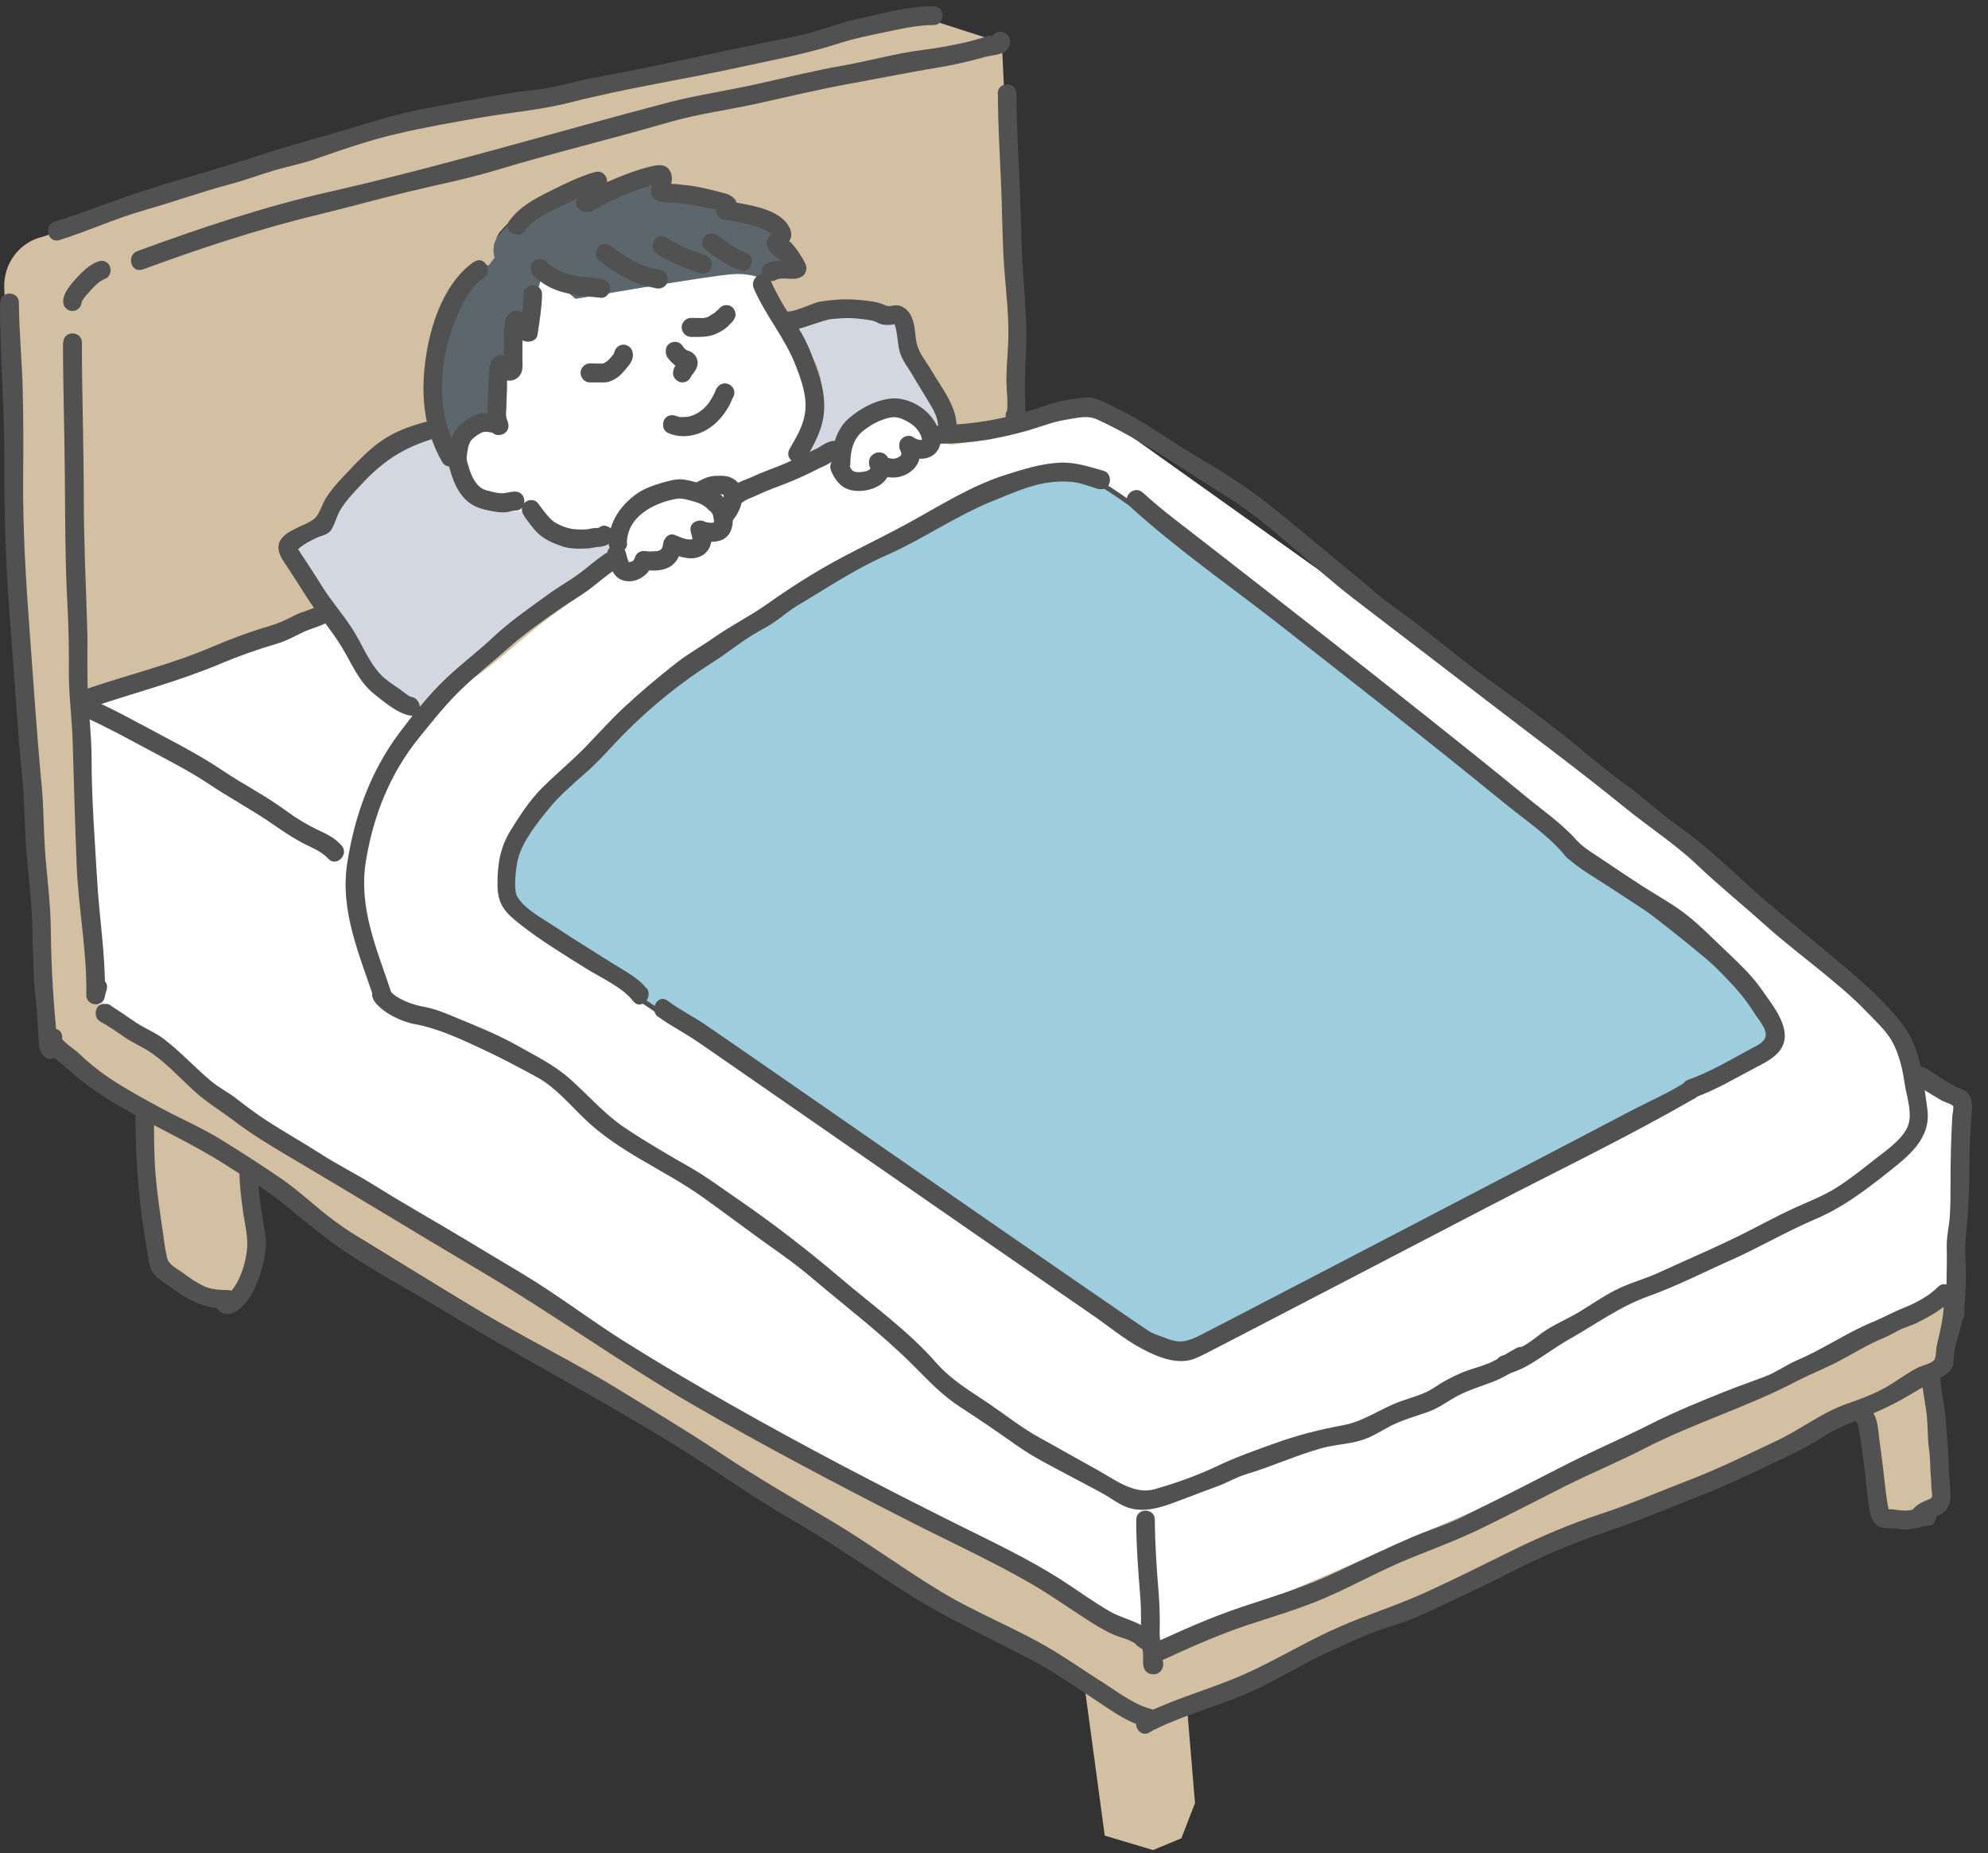 <svg width="103" height="96" viewBox="0 0 103 96" fill="none" xmlns="http://www.w3.org/2000/svg">
<rect x="0" y="0" width="103" height="96" fill="#333333" stroke="none"/>
<path d="M57.669 86.168C57.669 86.168 3.447 55.008 3.766 53.044C4.084 51.079 3.075 35.781 3.538 35.434C4.001 35.087 14.569 25.99 14.569 25.99C14.569 25.99 18.934 16.777 20.893 14.797C22.852 12.817 32.274 9.975 34.627 9.998C36.981 10.021 46.638 11.184 47.67 12.116C48.703 13.048 52.56 21.984 52.56 21.984L56.371 21.013C56.371 21.013 84.682 41.15 85.365 41.735C86.048 42.321 98.765 53.282 99.251 55.208C99.737 57.134 101.984 56.687 101.984 56.687L101.111 66.385L97.209 71.007L60.129 86.052L57.669 86.168Z" fill="white"/>
<path d="M28.144 14.065C28.098 14.196 25.661 23.355 23.171 23.293C23.171 23.293 21.782 17.023 24.135 14.065L27.035 10.837L30.239 9.705C30.239 9.705 31.917 9.997 32.046 9.82C32.175 9.643 34.134 9.304 34.134 9.304L35.774 10.221L37.695 10.336L40.557 11.823L41.058 14.065L39.957 14.673C39.957 14.673 39.221 14.119 37.96 14.204C36.7 14.288 29.822 15.482 29.822 15.482L28.151 14.057L28.144 14.065Z" fill="#5C676D"/>
<path d="M101.499 67.256L93.588 70.769L60.813 85.043L59.37 84.812L38.037 73.187L10.151 56.317L7.387 53.698L5.102 52.019L4.844 48.699L4.411 36.466L16.84 32.121C18.001 30.041 22.814 36.381 24.735 34.995C25.92 34.14 26.983 33.138 28.129 32.245C28.911 31.628 29.754 31.097 30.543 30.488C30.892 30.196 31.249 29.903 31.591 29.602C31.659 29.541 31.728 29.495 31.796 29.456C31.735 29.325 31.682 29.186 31.644 29.048C31.447 29.079 31.234 29.04 31.044 28.948C30.148 28.763 29.291 28.208 28.774 27.492C28.721 27.415 28.668 27.33 28.615 27.253C28.516 27.23 28.417 27.214 28.319 27.191C27.818 27.076 27.324 26.945 26.846 26.775C26.284 26.583 25.707 26.359 25.198 26.044C24.599 25.666 24.06 25.134 23.87 24.418C23.809 24.187 23.794 23.948 23.817 23.717C23.581 23.555 23.399 23.347 23.247 23.116C22.473 23.093 22.435 22.223 22.442 21.445C22.458 18.779 22.875 16.26 24.477 14.173C24.69 13.896 25.009 13.764 25.335 13.734C25.434 13.61 25.517 13.472 25.624 13.356C25.593 13.241 25.57 13.117 25.57 12.986C25.563 12.771 25.608 12.578 25.7 12.393C25.76 12.201 25.866 12.039 26.011 11.9C26.314 11.531 26.702 11.245 27.074 10.953C27.317 10.768 27.567 10.591 27.818 10.406C28.008 10.213 28.228 10.082 28.486 10.005L28.888 9.951C29.002 9.951 29.116 9.967 29.23 9.99C29.245 9.99 29.26 9.975 29.275 9.975C29.845 9.82 30.429 9.89 31.014 9.82C31.644 9.743 32.259 9.543 32.904 9.543C34.058 9.543 35.053 10.044 36.139 10.36C36.769 10.544 37.384 10.598 37.983 10.868C38.31 11.014 38.614 11.215 38.932 11.377C38.955 11.369 38.978 11.361 38.993 11.346C38.993 11.346 39.008 11.346 39.016 11.346C39.016 11.346 39.016 11.346 39.024 11.346C39.16 11.323 39.297 11.307 39.434 11.292C39.441 11.292 39.449 11.292 39.456 11.292C39.73 11.292 39.988 11.361 40.223 11.5C40.322 11.577 40.428 11.662 40.527 11.739C40.717 11.931 40.846 12.155 40.914 12.416C40.929 12.555 40.952 12.686 40.967 12.825C40.975 13.04 40.929 13.233 40.838 13.418C40.777 13.61 40.671 13.772 40.527 13.911C40.39 14.065 40.223 14.165 40.041 14.227C40.018 14.242 39.995 14.242 39.965 14.258C39.843 14.319 39.722 14.358 39.601 14.389C39.532 14.442 39.464 14.489 39.388 14.535C39.547 14.781 39.684 15.028 39.798 15.267C39.843 15.359 39.882 15.459 39.927 15.559C40.223 16.106 40.466 16.707 40.626 17.331C40.717 17.593 40.8 17.863 40.876 18.132C40.922 18.171 40.967 18.194 41.013 18.24C41.263 18.502 41.438 18.833 41.575 19.18C41.924 19.534 42.083 20.012 42.136 20.505C42.174 20.59 42.22 20.674 42.258 20.759C42.531 20.497 42.827 20.251 43.131 20.035C43.852 19.534 44.968 18.933 45.712 19.696C45.834 19.819 45.925 19.95 45.993 20.097C46.289 20.135 46.578 20.297 46.775 20.528C47.739 20.651 48.574 21.414 48.567 22.469C48.567 22.616 48.544 22.762 48.514 22.908C48.772 22.931 49.03 22.97 49.281 23.039C49.956 22.939 50.639 22.847 51.323 22.777L52.834 21.938L51.907 2.217L47.952 0.946L37.733 3.365L22.579 6.115L10.272 9.559L2.217 12.262C1.01 12.54 0.175 13.649 0.221 14.905L0.699 26.698L2.62 53.721L7.22 57.719L7.615 58.228L8.245 65.638L10.515 67.194L12.816 67.087L13.127 60.754L56.159 87.115L57.237 95.096L59.742 95.843L61.208 95.234L61.914 93.409L61.511 88.571L96.215 73.195L97.612 78.896L100.8 78.256L100.079 72.186L101.476 67.217L101.499 67.256Z" fill="#D3C0A2"/>
<path d="M12.405 60.639C12.405 61.355 12.496 62.072 12.595 62.78C12.686 63.443 12.876 64.113 12.792 64.783C12.724 65.361 12.542 65.993 12.253 66.493C12.185 66.617 12.109 66.732 12.018 66.84C11.957 66.909 11.859 66.978 11.813 67.055C11.805 67.071 11.76 67.086 11.76 67.094C11.76 67.094 11.775 67.094 11.783 67.094C11.843 67.094 11.912 67.109 11.965 67.148C11.54 66.686 10.864 67.379 11.282 67.841C11.737 68.342 12.352 67.941 12.694 67.533C13.126 67.025 13.347 66.439 13.544 65.808C13.658 65.422 13.734 65.03 13.772 64.629C13.81 64.228 13.726 63.82 13.658 63.42C13.506 62.503 13.354 61.571 13.362 60.639C13.362 60.007 12.398 60.007 12.398 60.639H12.405Z" fill="#515151"/>
<path d="M60.577 69.898C59.947 69.898 27.24 47.751 27.24 47.751C27.24 47.751 23.945 45.186 29.647 39.986C34.012 36.004 39.387 31.389 45.021 28.693C46.342 28.061 53.789 23.524 56.72 24.903C59.651 26.282 82.784 45.186 82.784 45.186C82.784 45.186 92.479 52.065 91.955 53.66C91.431 55.254 82.655 59.113 82.655 59.113C82.655 59.113 64.722 68.38 63.674 68.804C62.627 69.228 60.577 69.898 60.577 69.898Z" fill="#9ECDDD" stroke="#515151" stroke-width="0.246" stroke-miterlimit="10"/>
<path d="M47.96 19.18L46.601 16.368L44.49 16.029L41.712 16.391C41.393 16.522 41.211 17.023 41.127 17.708C41.165 17.724 41.203 17.739 41.241 17.755C41.833 18.032 42.22 18.594 42.425 19.195C42.623 19.757 42.562 20.351 42.478 20.921C42.425 21.306 42.311 21.691 42.175 22.053C41.947 22.662 41.689 23.232 41.355 23.763C41.355 23.809 41.362 23.871 41.37 23.917C41.37 23.917 42.364 23.47 43.64 23.024C43.678 22.931 43.708 22.839 43.754 22.754C43.777 22.708 43.799 22.669 43.83 22.631C43.928 22.492 44.035 22.338 44.164 22.207C44.293 22.084 44.445 21.968 44.581 21.868C44.627 21.837 44.672 21.806 44.726 21.783C44.893 21.699 45.067 21.622 45.249 21.56C45.272 21.56 45.295 21.552 45.31 21.545C45.401 21.506 45.5 21.468 45.591 21.437C45.614 21.429 45.637 21.421 45.659 21.421C45.735 21.406 45.819 21.398 45.895 21.39C45.971 21.383 46.054 21.367 46.13 21.36C46.305 21.344 46.54 21.398 46.669 21.421C46.715 21.429 46.76 21.444 46.806 21.46C46.882 21.491 46.98 21.529 47.079 21.568C47.292 21.645 47.489 21.76 47.648 21.922C47.694 21.984 47.747 22.053 47.8 22.115C48.324 22.138 48.727 22.276 48.909 22.592L47.975 19.18H47.96Z" fill="#D2D7E1"/>
<path d="M30.436 27.908C29.791 27.854 29.199 27.63 28.675 27.253C28.569 27.176 28.462 27.099 28.356 27.014C28.311 26.983 28.273 26.945 28.227 26.914C27.901 26.66 27.817 26.59 27.984 26.721C28.007 26.737 28.03 26.752 28.045 26.775C28.007 26.783 27.703 26.567 27.589 26.483C27.415 26.483 27.24 26.483 27.066 26.483C26.018 26.521 24.826 26.313 24.059 25.527C23.057 24.511 23.922 24.233 23.573 23.448C23.573 23.448 23.512 23.74 23.52 23.733L22.336 22.015C22.336 22.015 19.185 23.786 18.206 25.281C17.226 26.775 14.523 27.962 14.523 27.962C14.523 27.962 17.09 31.613 17.674 32.807C18.259 34.001 21.819 36.959 21.819 36.959L31.833 28.547L31.173 27.831C30.938 27.877 30.702 27.9 30.459 27.884L30.436 27.908Z" fill="#D2D7E1"/>
<path d="M35.797 17.454C36.245 17.454 36.678 17.485 37.103 17.292C37.308 17.2 37.528 17.077 37.695 16.923C37.756 16.869 37.794 16.807 37.854 16.753C37.968 16.661 38.036 16.561 38.09 16.422C38.135 16.314 38.097 16.145 38.044 16.044C37.991 15.944 37.87 15.844 37.756 15.821C37.482 15.759 37.262 15.906 37.163 16.16C37.247 15.944 37.3 15.96 37.209 16.037C37.186 16.052 37.163 16.068 37.141 16.091C37.118 16.114 37.095 16.152 37.065 16.175C37.05 16.191 37.042 16.206 37.027 16.214C37.087 16.168 37.095 16.16 37.05 16.191C36.966 16.237 36.89 16.291 36.814 16.337C36.776 16.36 36.731 16.383 36.693 16.407C36.67 16.414 36.655 16.43 36.632 16.437C36.693 16.414 36.708 16.407 36.678 16.422C36.64 16.43 36.609 16.445 36.571 16.453C36.548 16.453 36.465 16.46 36.45 16.476C36.526 16.468 36.541 16.468 36.488 16.476C36.465 16.476 36.45 16.476 36.427 16.476C36.389 16.476 36.343 16.476 36.306 16.476C36.139 16.476 35.971 16.476 35.804 16.468C35.554 16.468 35.311 16.692 35.319 16.961C35.326 17.231 35.531 17.446 35.804 17.454H35.797Z" fill="#515151"/>
<path d="M30.604 19.812C30.832 19.812 31.06 19.812 31.287 19.812C31.561 19.812 31.804 19.688 32.024 19.527C32.198 19.396 32.32 19.234 32.464 19.072C32.631 18.88 32.821 18.625 32.791 18.348C32.775 18.217 32.745 18.102 32.646 18.001C32.563 17.917 32.426 17.855 32.305 17.855C32.183 17.855 32.054 17.901 31.963 18.001C31.88 18.094 31.804 18.225 31.819 18.348C31.819 18.371 31.819 18.387 31.819 18.41L31.834 18.279C31.834 18.279 31.819 18.325 31.819 18.34C31.857 18.263 31.864 18.24 31.834 18.286L31.819 18.309C31.819 18.309 31.743 18.402 31.834 18.294C31.819 18.309 31.804 18.333 31.788 18.348C31.728 18.425 31.659 18.494 31.599 18.571C31.568 18.61 31.53 18.656 31.492 18.687L31.47 18.702C31.47 18.702 31.439 18.726 31.5 18.679C31.477 18.679 31.447 18.718 31.432 18.726C31.386 18.756 31.34 18.779 31.295 18.81C31.28 18.81 31.272 18.826 31.257 18.833C31.219 18.849 31.219 18.849 31.257 18.833C31.295 18.818 31.295 18.818 31.257 18.833C31.242 18.833 31.219 18.833 31.204 18.841L31.333 18.826C31.082 18.849 30.817 18.826 30.566 18.826C30.316 18.826 30.073 19.049 30.08 19.319C30.088 19.588 30.293 19.812 30.566 19.812H30.604Z" fill="#515151"/>
<path d="M34.536 18.448C34.658 18.633 34.794 18.779 34.969 18.918C35.022 18.956 35.075 18.995 35.136 19.018C35.227 19.057 35.318 19.087 35.409 19.126L35.295 19.08C35.295 19.08 35.326 19.095 35.341 19.103L35.242 19.026C35.242 19.026 35.265 19.041 35.273 19.049L35.197 18.949C35.197 18.949 35.212 18.972 35.219 18.987L35.174 18.872C35.174 18.872 35.174 18.887 35.174 18.902L35.159 18.771C35.159 18.771 35.159 18.802 35.159 18.818L35.174 18.687C35.174 18.687 35.166 18.725 35.159 18.748L35.204 18.633C35.181 18.695 35.144 18.748 35.106 18.802L35.181 18.702C35.121 18.779 35.052 18.856 34.999 18.933C34.916 19.049 34.885 19.18 34.87 19.319C34.855 19.434 34.931 19.588 35.014 19.665C35.098 19.75 35.235 19.811 35.356 19.811C35.478 19.811 35.607 19.765 35.698 19.665L35.774 19.565C35.819 19.488 35.842 19.403 35.842 19.319V19.303C35.842 19.349 35.834 19.388 35.827 19.434C35.827 19.419 35.827 19.403 35.842 19.395L35.796 19.511C35.796 19.511 35.834 19.449 35.857 19.419L35.781 19.519C35.948 19.311 36.138 19.095 36.146 18.802C36.146 18.579 36.032 18.371 35.834 18.248C35.736 18.186 35.629 18.163 35.523 18.125L35.637 18.171C35.569 18.14 35.508 18.101 35.455 18.055L35.553 18.132C35.485 18.078 35.424 18.017 35.379 17.947L35.455 18.047C35.455 18.047 35.409 17.978 35.386 17.947C35.318 17.84 35.219 17.755 35.098 17.724C34.984 17.693 34.832 17.709 34.726 17.77C34.62 17.832 34.529 17.94 34.506 18.063C34.483 18.186 34.483 18.332 34.551 18.44L34.536 18.448Z" fill="#515151"/>
<path d="M34.597 22.423C35.288 22.739 36.108 22.6 36.73 22.192C37.042 21.984 37.292 21.737 37.512 21.437C37.603 21.314 37.679 21.19 37.755 21.059C37.801 20.982 37.839 20.898 37.877 20.813C37.907 20.751 37.93 20.69 37.953 20.628C38.006 20.482 37.975 20.682 37.808 20.774C38.029 20.643 38.12 20.328 37.983 20.104C37.846 19.881 37.558 19.788 37.322 19.927C37.231 19.981 37.148 20.066 37.102 20.166C37.08 20.212 37.057 20.266 37.042 20.312C37.019 20.397 37.072 20.25 37.042 20.32C36.981 20.451 36.913 20.574 36.837 20.697C36.799 20.759 36.753 20.821 36.715 20.882C36.715 20.882 36.654 20.959 36.685 20.921C36.723 20.875 36.647 20.967 36.639 20.975C36.594 21.029 36.548 21.075 36.502 21.121C36.472 21.144 36.449 21.175 36.419 21.198C36.411 21.198 36.32 21.283 36.358 21.252C36.389 21.221 36.32 21.283 36.313 21.283C36.282 21.306 36.244 21.329 36.214 21.352C36.153 21.391 36.093 21.429 36.024 21.46C35.986 21.475 35.956 21.498 35.918 21.514C35.964 21.491 35.925 21.514 35.903 21.514C35.827 21.537 35.758 21.56 35.683 21.583C35.652 21.583 35.622 21.591 35.592 21.599C35.683 21.576 35.592 21.599 35.569 21.599C35.5 21.599 35.432 21.606 35.364 21.606C35.326 21.606 35.288 21.606 35.25 21.606C35.174 21.606 35.349 21.629 35.219 21.606C35.189 21.606 35.159 21.591 35.128 21.583C35.121 21.583 34.992 21.529 35.075 21.568C34.847 21.46 34.544 21.491 34.415 21.745C34.301 21.961 34.339 22.3 34.589 22.415L34.597 22.423Z" fill="#515151"/>
<path d="M32.479 28.154C32.479 26.768 33.868 26.051 35.038 25.843C35.341 25.789 35.668 25.905 35.956 25.982C36.23 26.059 36.488 26.174 36.685 26.383C36.814 26.521 36.86 26.498 36.928 26.66C36.974 26.775 36.974 26.906 36.996 27.022C36.996 27.037 36.974 27.076 36.958 27.091C36.958 27.091 37.034 27.06 36.989 27.068C36.829 27.107 36.624 27.068 36.472 27.022L36.685 27.145C36.594 27.068 36.51 26.999 36.381 26.976C36.1 26.922 35.744 27.107 35.774 27.445C35.782 27.592 35.842 27.707 35.865 27.846C35.865 27.885 35.88 27.923 35.865 27.962C35.88 27.9 35.979 27.939 35.812 27.946C35.508 27.969 35.235 27.823 34.962 27.715C34.635 27.584 34.385 27.908 34.354 28.185C34.309 28.601 34.051 28.547 33.709 28.57C33.572 28.578 33.436 28.532 33.291 28.547C33.17 28.562 33.071 28.616 32.988 28.709C32.912 28.786 32.904 28.894 32.851 28.979C32.806 29.048 32.843 29.04 32.737 29.086C32.684 29.109 32.623 29.125 32.562 29.125C32.487 29.125 32.578 29.125 32.593 29.14C32.525 29.04 32.464 28.763 32.411 28.578C32.228 27.977 31.302 28.231 31.477 28.84C31.621 29.333 31.75 29.934 32.32 30.08C32.95 30.242 33.633 29.81 33.8 29.194L33.679 29.41L33.709 29.379L33.238 29.502C33.679 29.572 34.218 29.61 34.628 29.402C35.106 29.163 35.273 28.694 35.334 28.185L34.726 28.655C35.235 28.855 35.842 29.071 36.366 28.786C36.594 28.663 36.761 28.432 36.829 28.177C36.867 28.023 36.86 27.869 36.837 27.715C36.829 27.638 36.761 27.453 36.761 27.445L36.154 27.915H36.199C36.131 27.885 36.055 27.838 35.987 27.8C36.343 28.1 37.05 28.154 37.467 27.939C37.907 27.7 38.014 27.176 37.945 26.714C37.786 25.666 36.837 25.173 35.903 24.942C35.645 24.88 35.379 24.811 35.114 24.834C34.848 24.857 34.605 24.927 34.354 24.996C33.884 25.135 33.42 25.281 33.011 25.566C32.153 26.167 31.538 27.053 31.53 28.139C31.53 28.77 32.494 28.77 32.494 28.139L32.479 28.154Z" fill="#515151"/>
<path d="M36.647 25.782C36.73 25.735 36.814 25.697 36.897 25.658L36.783 25.704C36.889 25.658 36.996 25.628 37.11 25.612L36.981 25.628C37.163 25.604 37.353 25.597 37.535 25.628L37.406 25.612C37.467 25.62 37.52 25.635 37.58 25.658L37.467 25.612C37.467 25.612 37.512 25.635 37.535 25.651C37.596 25.689 37.444 25.566 37.497 25.628C37.497 25.628 37.512 25.643 37.52 25.651C37.542 25.681 37.527 25.658 37.474 25.597C37.489 25.628 37.504 25.651 37.52 25.681L37.474 25.566C37.474 25.566 37.497 25.635 37.504 25.674L37.489 25.543C37.497 25.658 37.497 25.782 37.489 25.905L37.504 25.774C37.489 25.859 37.467 25.943 37.436 26.02L37.482 25.905C37.436 26.013 37.375 26.12 37.307 26.221C37.292 26.244 37.269 26.274 37.254 26.298C37.208 26.367 37.33 26.213 37.261 26.282C37.224 26.328 37.178 26.375 37.132 26.413C36.943 26.583 36.95 26.937 37.132 27.107C37.337 27.291 37.611 27.291 37.816 27.107C38.021 26.922 38.165 26.698 38.279 26.459C38.416 26.182 38.469 25.889 38.453 25.581C38.446 25.373 38.377 25.196 38.256 25.034C38.142 24.888 38.005 24.796 37.831 24.726C37.618 24.641 37.368 24.641 37.148 24.649C36.973 24.649 36.791 24.68 36.631 24.734C36.472 24.788 36.312 24.865 36.161 24.95C35.933 25.065 35.849 25.404 35.986 25.62C36.13 25.851 36.404 25.92 36.647 25.797V25.782Z" fill="#515151"/>
<path d="M44.056 24.033C44.056 23.386 44.193 22.739 44.709 22.331C44.945 22.138 45.218 21.961 45.499 21.837C45.749 21.722 46.099 21.599 46.38 21.614C46.645 21.63 46.949 21.791 47.169 21.93C47.404 22.084 47.609 22.307 47.716 22.577C47.739 22.631 47.761 22.7 47.761 22.762C47.761 22.793 47.776 22.87 47.761 22.816C47.776 22.793 47.792 22.785 47.814 22.77C47.769 22.793 47.761 22.8 47.792 22.785C47.86 22.77 47.632 22.8 47.754 22.793C47.602 22.8 47.458 22.754 47.313 22.646C47.169 22.538 46.919 22.569 46.774 22.685C46.607 22.816 46.569 22.993 46.6 23.201C46.615 23.317 46.721 23.432 46.698 23.54C46.676 23.64 46.509 23.717 46.425 23.74C46.304 23.779 46.182 23.763 46.061 23.733C46.008 23.717 45.954 23.709 45.901 23.686C45.848 23.663 45.84 23.663 45.878 23.686C45.749 23.609 45.787 23.686 45.977 23.941L45.742 24.364L45.673 24.395H45.415H45.431C45.362 24.356 45.286 24.318 45.218 24.272C45.142 24.11 45.119 24.064 45.134 24.141C45.134 24.164 45.134 24.164 45.134 24.133C45.157 24.095 45.134 24.156 45.134 24.187C45.134 24.233 45.134 24.441 45.142 24.233C45.142 24.187 45.195 24.172 45.134 24.233C45.096 24.272 45.059 24.318 45.013 24.349C44.937 24.403 44.853 24.418 44.762 24.433C44.588 24.464 44.315 24.495 44.178 24.38C44.056 24.279 43.98 24.079 43.912 23.941C43.798 23.702 43.464 23.64 43.252 23.763C43.009 23.91 42.963 24.195 43.077 24.433C43.214 24.726 43.381 24.996 43.639 25.188C43.935 25.404 44.322 25.458 44.679 25.427C45.317 25.373 46.068 25.011 46.106 24.264C46.114 24.033 46.083 23.763 45.916 23.586C45.597 23.263 45.02 23.494 45.02 23.956C45.02 24.618 45.985 24.788 46.471 24.726C46.873 24.672 47.268 24.449 47.496 24.095C47.609 23.925 47.67 23.717 47.663 23.509C47.655 23.301 47.564 23.132 47.533 22.931L46.828 23.486C47.275 23.809 48.012 23.902 48.437 23.501C49.044 22.931 48.604 21.961 48.133 21.46C47.617 20.913 46.797 20.543 46.045 20.659C45.294 20.774 44.595 21.152 44.003 21.653C43.32 22.23 43.092 23.155 43.092 24.025C43.092 24.657 44.056 24.657 44.056 24.025V24.033Z" fill="#515151"/>
<path d="M22.154 21.83C19.998 22.392 19.323 23.055 17.819 24.657C17.478 25.019 17.151 25.381 16.886 25.805C16.688 26.12 16.552 26.644 16.301 26.86C15.8 27.299 14.433 27.499 14.426 28.362C14.426 28.763 14.729 29.117 14.927 29.433C15.23 29.903 15.542 30.373 15.838 30.85C16.422 31.79 17.166 32.622 17.736 33.569C18.245 34.417 18.609 35.341 19.399 35.965C19.907 36.366 20.636 36.99 21.281 37.075C21.927 37.159 21.889 36.173 21.281 36.096C21.198 36.088 20.811 35.773 20.689 35.688C20.363 35.465 20.006 35.241 19.733 34.956C19.102 34.294 18.768 33.392 18.282 32.622C17.797 31.852 17.151 31.135 16.666 30.342C16.445 29.98 16.21 29.625 15.975 29.263C15.853 29.071 15.724 28.886 15.602 28.701C15.542 28.601 15.481 28.508 15.42 28.408C15.367 28.285 15.344 28.324 15.352 28.539C15.603 28.262 16.081 28.008 16.422 27.854C16.764 27.7 17.03 27.707 17.212 27.368C17.379 27.052 17.455 26.706 17.645 26.398C17.933 25.928 18.298 25.55 18.67 25.15C19.976 23.732 21.107 23.07 22.997 22.569C23.597 22.415 22.732 21.036 22.132 21.19L22.147 21.814L22.154 21.83Z" fill="#515151"/>
<path d="M40.966 17.108C41.414 17.108 42.628 16.576 43.069 16.53C43.539 16.484 43.995 16.453 44.458 16.507C44.709 16.538 44.967 16.553 45.217 16.615C45.369 16.653 45.491 16.746 45.642 16.792C45.825 16.846 46.022 16.838 46.204 16.823C46.265 16.823 46.379 16.769 46.44 16.784C46.288 16.738 46.364 16.83 46.394 16.938C46.516 17.377 46.5 17.839 46.629 18.271C46.774 18.725 47.077 19.08 47.313 19.488C47.548 19.896 47.821 20.32 48.072 20.744C48.277 21.09 48.573 21.552 48.596 21.968C48.634 22.592 49.598 22.6 49.56 21.968C49.499 20.944 48.74 20.027 48.246 19.172C47.966 18.695 47.586 18.279 47.48 17.716C47.396 17.246 47.411 16.707 47.161 16.283C47.047 16.091 46.865 15.929 46.66 15.852C46.478 15.783 46.333 15.829 46.144 15.852C45.931 15.875 45.847 15.798 45.65 15.729C45.415 15.644 45.164 15.613 44.921 15.582C44.382 15.513 43.858 15.482 43.312 15.528C43.031 15.552 42.742 15.582 42.461 15.629C42.211 15.675 41.194 16.129 40.943 16.129C40.32 16.129 40.434 16.838 40.662 16.977L40.943 17.108H40.966Z" fill="#515151"/>
<path d="M20.294 51.48C19.558 49.238 18.571 47.089 18.95 44.662C19.33 42.274 20.203 40.079 21.714 38.215C22.412 37.352 23.096 36.489 23.893 35.719C24.69 34.948 25.548 34.278 26.368 33.546C27.188 32.815 28.175 32.121 29.109 31.474C29.572 31.151 30.065 30.881 30.521 30.542C30.946 30.219 31.371 29.849 31.811 29.548C32.32 29.194 31.842 28.347 31.326 28.701C30.885 29.002 30.468 29.371 30.035 29.695C29.511 30.088 28.942 30.396 28.418 30.781C27.446 31.49 26.436 32.175 25.555 33.007C24.751 33.762 23.87 34.417 23.073 35.179C22.215 36.004 21.433 36.974 20.719 37.93C19.216 39.925 18.381 42.22 17.994 44.693C17.599 47.189 18.624 49.446 19.383 51.749C19.581 52.342 20.514 52.088 20.317 51.487L20.294 51.48Z" fill="#515151"/>
<path d="M43.108 22.846C42.903 22.893 42.713 22.993 42.539 23.108C42.364 23.224 42.19 23.301 42 23.386C41.559 23.586 41.134 23.809 40.694 24.002C40.254 24.195 39.775 24.356 39.32 24.549C39.099 24.641 38.887 24.749 38.659 24.834C38.424 24.926 38.188 25.011 37.983 25.173C37.779 25.335 37.665 25.596 37.809 25.843C37.93 26.051 38.257 26.182 38.469 26.02C38.644 25.881 38.834 25.82 39.039 25.735C39.259 25.643 39.479 25.535 39.699 25.442C40.14 25.258 40.595 25.104 41.035 24.919C41.476 24.734 41.909 24.534 42.326 24.318C42.516 24.218 42.721 24.148 42.903 24.04C43.055 23.948 43.192 23.84 43.366 23.802C43.974 23.663 43.715 22.715 43.108 22.854V22.846Z" fill="#515151"/>
<path d="M19.343 51.795C19.761 52.45 20.801 52.935 21.538 53.066C22.676 53.274 23.815 53.806 24.863 54.291C25.911 54.776 26.86 55.277 27.831 55.809C28.75 56.309 29.532 57.234 30.284 57.958C32.06 59.676 34.338 60.562 36.327 61.964C37.276 62.634 38.202 63.335 39.136 64.013C40.07 64.691 41.095 65.384 41.998 66.147C43.782 67.664 45.696 69.105 47.351 70.769C48.148 71.57 48.831 72.302 49.788 72.918C50.744 73.534 51.709 74.197 52.657 74.867C53.606 75.537 54.571 75.999 55.542 76.523C56.066 76.808 56.605 77.078 57.129 77.37C57.577 77.617 57.972 77.948 58.465 78.11C59.468 78.433 60.515 77.956 61.449 77.609C61.996 77.401 62.542 77.193 63.089 76.993C63.598 76.808 64.053 76.523 64.577 76.369C65.898 75.976 67.158 75.391 68.487 75.021C69.155 74.836 69.853 74.82 70.514 74.62C71.083 74.451 71.554 74.127 72.078 73.858C72.693 73.549 73.353 73.372 73.999 73.141C74.561 72.941 75.024 72.571 75.555 72.294C76.17 71.978 76.808 71.801 77.445 71.546C78.015 71.315 78.516 70.969 79.055 70.684C79.594 70.399 79.116 69.551 78.569 69.836C78.076 70.098 77.605 70.437 77.081 70.645C76.618 70.83 76.132 70.938 75.677 71.138C75.221 71.338 74.743 71.585 74.318 71.878C73.794 72.24 73.164 72.379 72.571 72.594C71.539 72.964 70.673 73.634 69.588 73.834C68.381 74.058 67.242 74.343 66.088 74.759C65.078 75.121 64.061 75.475 63.097 75.937C62.079 76.423 60.91 76.839 59.832 77.147C58.754 77.455 57.759 76.646 56.818 76.13C55.877 75.614 54.889 75.044 53.918 74.512C52.946 73.981 52.118 73.318 51.238 72.717C50.266 72.063 49.287 71.493 48.505 70.599C47.062 68.951 45.217 67.633 43.562 66.224C41.861 64.775 40.077 63.397 38.24 62.133C37.397 61.555 36.593 60.955 35.704 60.446C34.588 59.807 33.457 59.152 32.387 58.436C31.316 57.719 30.496 56.756 29.555 55.917C28.689 55.146 27.756 54.707 26.761 54.145C25.706 53.552 24.59 53.12 23.481 52.658C22.942 52.427 22.426 52.234 21.849 52.134C21.409 52.057 20.459 51.726 20.194 51.302C19.86 50.771 19.025 51.264 19.359 51.795H19.343Z" fill="#515151"/>
<path d="M48.816 22.985C50.334 22.97 51.807 22.716 53.264 22.3C53.902 22.115 54.57 21.845 55.223 21.745C55.808 21.653 56.354 21.491 56.878 21.745C59.179 22.808 61.297 24.326 63.453 25.658C65.875 27.153 67.887 29.287 70.141 31.02C72.396 32.753 74.757 34.548 77.058 36.32C79.457 38.168 81.886 39.963 84.232 41.874C85.447 42.86 86.806 43.738 87.93 44.809C89.053 45.879 90.26 46.85 91.415 47.89C92.553 48.914 93.783 49.823 94.952 50.809C95.522 51.287 96.084 51.765 96.6 52.304C97.078 52.805 97.716 53.367 98.05 53.983C98.384 54.599 98.581 55.401 98.68 56.125C98.786 56.856 99.159 57.796 98.779 58.49C98.43 59.129 97.678 59.63 97.124 60.069C96.501 60.562 95.871 61.062 95.203 61.494C94.474 61.964 93.669 62.257 92.887 62.618C92.174 62.95 91.468 63.327 90.762 63.689C89.198 64.498 87.558 65.184 85.956 65.923C85.204 66.27 84.392 66.47 83.655 66.855C83.018 67.186 82.456 67.579 81.849 67.949C81.203 68.342 80.452 68.635 79.852 69.082C79.518 69.328 79.207 69.598 78.827 69.782C78.576 69.906 78.197 70.175 77.939 70.206C77.324 70.268 77.324 71.254 77.939 71.184C78.478 71.131 79.055 70.815 79.51 70.53C80.118 70.152 80.664 69.744 81.287 69.39C82.668 68.612 83.914 67.687 85.417 67.148C86.92 66.609 88.264 65.908 89.676 65.284C91.088 64.66 92.553 63.797 94.041 63.165C95.438 62.572 96.608 61.694 97.792 60.754C98.878 59.892 100.069 58.99 99.857 57.45C99.659 56.032 99.515 54.33 98.635 53.151C97.754 51.973 96.562 50.91 95.408 49.947C94.171 48.907 92.918 47.898 91.688 46.85C90.45 45.795 89.281 44.631 88.021 43.607C87.383 43.083 86.692 42.629 86.055 42.112C85.417 41.596 84.847 41.088 84.21 40.633C82.919 39.709 81.735 38.631 80.474 37.66C79.214 36.689 77.969 35.827 76.724 34.902C75.479 33.978 74.264 32.969 73.019 32.021C72.427 31.567 71.797 31.166 71.242 30.681C70.627 30.142 69.982 29.625 69.352 29.102C68.122 28.093 66.907 27.06 65.655 26.067C64.402 25.073 63.013 24.249 61.631 23.424C60.386 22.677 59.201 21.784 57.888 21.167C57.349 20.913 56.779 20.52 56.165 20.597C55.55 20.674 54.843 20.767 54.244 20.982C52.505 21.606 50.63 21.999 48.778 22.015C48.155 22.015 48.155 23.001 48.778 22.993L48.816 22.985Z" fill="#515151"/>
<path d="M33.482 51.194C33.049 50.632 32.282 50.255 31.698 49.885C30.718 49.261 29.724 48.66 28.759 48.013C28.144 47.605 27.18 47.104 26.793 46.442C26.603 46.118 26.709 45.001 26.846 44.462C27.089 43.561 27.848 42.613 28.433 41.897C28.964 41.242 29.678 40.618 30.308 40.071C31.067 39.409 31.713 38.638 32.426 37.922C33.793 36.558 35.288 35.349 36.906 34.324C37.612 33.885 38.257 33.346 38.971 32.907C39.373 32.66 39.806 32.453 40.193 32.175C40.58 31.898 40.914 31.613 41.309 31.374C42.82 30.48 44.323 29.464 45.933 28.763C47.831 27.923 49.516 26.729 51.444 25.951C52.257 25.62 53.122 25.235 53.98 25.057C54.496 24.95 55.066 24.919 55.59 24.973C56.053 25.027 56.463 25.211 56.911 25.335L57.04 24.372H56.971C56.349 24.318 56.356 25.296 56.971 25.342H57.04C57.586 25.389 57.685 24.526 57.169 24.387C56.372 24.172 55.719 23.925 54.861 23.971C53.912 24.025 53.054 24.302 52.158 24.58C50.306 25.157 48.643 26.236 46.958 27.153C45.31 28.046 43.617 28.809 42.015 29.795C41.225 30.28 40.466 30.781 39.707 31.32C38.849 31.929 37.9 32.391 37.035 32.999C36.359 33.477 35.623 33.878 34.977 34.394C34.066 35.11 33.17 35.865 32.328 36.651C31.622 37.306 30.984 38.03 30.308 38.723C29.595 39.455 28.79 40.109 28.069 40.834C27.446 41.458 26.922 42.267 26.459 43.014C25.905 43.9 25.768 44.816 25.776 45.849C25.783 46.881 26.193 47.289 26.945 47.882C28.023 48.73 29.2 49.446 30.361 50.17C31.128 50.655 32.244 51.133 32.813 51.872C33.193 52.365 33.876 51.672 33.497 51.179L33.482 51.194Z" fill="#515151"/>
<path d="M34.109 52.674C34.724 53.136 35.431 53.483 36.068 53.922C36.197 54.006 36.326 54.099 36.456 54.184C37.002 54.561 37.549 54.938 38.095 55.316C39.978 56.618 41.853 57.92 43.729 59.221C47.995 62.179 52.262 65.138 56.544 68.088C57.402 68.673 58.252 69.39 59.171 69.875C59.998 70.314 61.039 70.746 61.942 70.368C62.269 70.229 62.587 70.06 62.899 69.898C63.331 69.675 63.764 69.451 64.197 69.228C68.448 67.025 72.7 64.806 76.952 62.595C80.497 60.747 84.134 59.006 87.611 57.011C87.687 56.964 87.763 56.934 87.839 56.887C88.362 56.548 87.877 55.701 87.353 56.04C86.502 56.595 85.538 57.011 84.642 57.473C82.585 58.551 80.527 59.63 78.47 60.7C73.983 63.042 69.496 65.376 65.009 67.71C64.06 68.203 63.111 68.696 62.162 69.182C61.524 69.505 61.122 69.613 60.439 69.336C60.173 69.228 59.877 69.151 59.627 69.02C59.52 68.966 59.429 68.889 59.33 68.827C58.844 68.504 58.359 68.165 57.873 67.834C53.788 65.03 49.726 62.21 45.657 59.391C42.62 57.288 39.591 55.177 36.539 53.082C35.909 52.651 35.195 52.304 34.588 51.842C34.087 51.464 33.608 52.319 34.102 52.689L34.109 52.674Z" fill="#515151"/>
<path d="M81.092 44.331C81.775 45.001 82.694 45.494 83.483 46.018C84.478 46.68 85.487 47.328 86.49 47.975C87.272 48.483 88.038 49.261 88.752 49.977C89.526 50.755 90.27 51.48 90.855 52.427C91.068 52.774 91.622 53.359 91.455 53.767C91.341 54.045 90.939 54.214 90.688 54.345C89.678 54.9 88.494 55.585 87.477 55.932C86.892 56.132 87.143 57.08 87.735 56.88C88.851 56.502 89.936 55.84 90.984 55.293C91.531 55.008 92.222 54.669 92.419 54.029C92.708 53.097 91.766 51.973 91.273 51.264C90.688 50.416 89.876 49.708 89.147 48.999C88.608 48.483 88.069 47.944 87.484 47.474C86.748 46.873 85.875 46.411 85.078 45.895C84.394 45.448 83.711 45.001 83.035 44.539C82.618 44.254 82.124 43.969 81.783 43.63C81.335 43.191 80.651 43.884 81.099 44.323L81.092 44.331Z" fill="#515151"/>
<path d="M58.527 26.221C60.942 28.424 63.667 30.311 66.241 32.322C70.143 35.372 74.053 38.43 77.895 41.566C78.965 42.444 80.263 43.299 81.136 44.385C81.531 44.87 82.207 44.177 81.82 43.692C81.091 42.79 80.043 42.074 79.163 41.35C77.401 39.894 75.617 38.477 73.825 37.051C70.067 34.063 66.279 31.112 62.49 28.162C61.298 27.23 60.289 26.506 59.211 25.52C58.748 25.096 58.064 25.789 58.527 26.213V26.221Z" fill="#515151"/>
<path d="M4.874 36.597C7.068 35.858 9.285 35.288 11.418 34.386C12.367 33.986 13.377 33.631 14.371 33.339C14.865 33.192 15.275 32.953 15.73 32.738C16.118 32.56 16.505 32.476 16.892 32.276C17.446 31.991 16.96 31.143 16.406 31.428C16.026 31.621 15.624 31.69 15.245 31.89C14.804 32.121 14.402 32.306 13.924 32.445C12.937 32.73 11.919 33.115 10.978 33.516C8.913 34.402 6.749 34.925 4.623 35.642C4.039 35.842 4.289 36.79 4.881 36.589L4.874 36.597Z" fill="#515151"/>
<path d="M4.403 37.159C5.535 37.668 6.598 38.253 7.691 38.839C8.784 39.424 9.847 39.963 10.872 40.649C11.897 41.334 13.036 41.943 14.068 42.652C14.569 42.998 15.047 43.33 15.586 43.622C16.088 43.9 16.619 44.061 17.006 44.485C17.431 44.947 18.115 44.254 17.689 43.792C17.31 43.383 16.976 43.237 16.49 43.006C15.905 42.729 15.344 42.39 14.827 42.005C13.795 41.242 12.626 40.649 11.555 39.932C10.485 39.216 9.475 38.677 8.382 38.099C7.22 37.483 6.096 36.851 4.897 36.312C4.335 36.058 3.842 36.905 4.411 37.159H4.403Z" fill="#515151"/>
<path d="M3.264 17.755C3.264 20.127 3.347 22.492 3.362 24.865C3.378 27.068 3.378 29.263 3.499 31.459C3.56 32.591 3.575 33.731 3.567 34.864C3.567 36.05 3.727 37.205 3.765 38.384C3.825 40.518 3.886 42.644 3.97 44.77C4.053 47.042 4.516 49.276 4.471 51.549C4.456 52.096 5.298 52.227 5.42 51.68C5.45 51.541 5.481 51.403 5.526 51.272C5.701 50.663 4.767 50.409 4.592 51.01C4.547 51.148 4.516 51.279 4.486 51.418L5.435 51.549C5.481 49.554 5.147 47.589 5.033 45.602C4.911 43.491 4.744 41.38 4.744 39.262C4.744 38.145 4.607 37.059 4.554 35.95C4.501 34.771 4.554 33.585 4.516 32.406C4.448 30.203 4.342 28.023 4.342 25.82C4.342 23.131 4.243 20.435 4.243 17.747C4.243 17.115 3.279 17.115 3.279 17.747L3.264 17.755Z" fill="#515151"/>
<path d="M4.212 15.752C4.219 15.682 4.242 15.621 4.265 15.559L4.22 15.675C4.25 15.598 4.295 15.528 4.341 15.459C4.364 15.421 4.387 15.39 4.417 15.359C4.326 15.49 4.409 15.374 4.432 15.336C4.538 15.213 4.652 15.089 4.759 14.974C4.865 14.858 4.994 14.735 5.123 14.627C5.169 14.589 5.017 14.704 5.093 14.65C5.108 14.635 5.123 14.627 5.146 14.612C5.176 14.589 5.214 14.566 5.252 14.542C5.328 14.496 5.411 14.45 5.495 14.419C5.601 14.373 5.685 14.234 5.715 14.126C5.746 14.011 5.73 13.857 5.67 13.749C5.609 13.641 5.503 13.549 5.381 13.526C5.244 13.495 5.138 13.526 5.009 13.572C4.607 13.749 4.288 14.057 3.992 14.373C3.84 14.535 3.696 14.697 3.567 14.881C3.438 15.066 3.316 15.267 3.286 15.49C3.27 15.629 3.263 15.744 3.331 15.867C3.392 15.967 3.506 16.068 3.62 16.091C3.741 16.122 3.885 16.114 3.992 16.044C4.09 15.983 4.197 15.875 4.212 15.752Z" fill="#515151"/>
<path d="M7.38 13.965C10.356 12.871 13.4 11.862 16.483 11.122C18.001 10.752 19.497 10.336 21.015 9.967C22.533 9.597 24.128 9.289 25.646 8.834C28.622 7.933 31.651 7.209 34.643 6.338C36.123 5.907 37.71 5.699 39.221 5.368C40.823 5.014 42.425 4.628 44.034 4.336C45.644 4.043 47.208 3.727 48.794 3.465C49.546 3.342 50.305 3.149 51.042 2.949C51.528 2.81 52.203 2.887 52.325 2.256C52.446 1.64 51.512 1.378 51.391 1.994C51.452 1.678 51.528 1.925 51.361 1.855C51.239 1.809 51.011 1.932 50.89 1.963C50.541 2.063 50.206 2.156 49.85 2.233C49.166 2.379 48.506 2.502 47.815 2.587C46.418 2.764 45.029 3.157 43.639 3.404C42.113 3.673 40.602 4.051 39.092 4.382C37.581 4.713 36.093 4.929 34.635 5.306C28.782 6.839 22.974 8.596 17.075 9.936C13.704 10.698 10.363 11.816 7.114 13.009C6.537 13.225 6.787 14.173 7.372 13.957L7.38 13.965Z" fill="#515151"/>
<path d="M3.075 12.439C4.547 11.977 5.944 11.33 7.425 10.906C8.905 10.483 10.424 9.944 11.95 9.535C12.694 9.335 13.423 9.065 14.159 8.842C14.895 8.619 15.617 8.495 16.33 8.241C17.704 7.756 19.124 7.271 20.536 6.939C21.948 6.608 23.528 6.323 25.031 6.069C26.534 5.815 28.083 5.684 29.556 5.306C32.471 4.559 35.462 4.112 38.408 3.465C40.124 3.088 41.84 2.78 43.51 2.233C44.292 1.978 45.112 1.824 45.909 1.655C46.706 1.485 47.549 1.3 48.361 1.3C48.984 1.3 48.984 0.314 48.361 0.322C46.987 0.322 45.59 0.73 44.254 1.023C43.533 1.185 42.849 1.455 42.143 1.655C41.346 1.878 40.526 2.025 39.714 2.186C36.677 2.803 33.655 3.511 30.611 4.058C29.92 4.182 29.252 4.397 28.561 4.528C27.809 4.675 27.05 4.713 26.299 4.844C24.758 5.121 23.216 5.383 21.683 5.691C20.149 5.999 18.714 6.5 17.219 6.924C15.806 7.324 14.387 7.725 12.997 8.187C11.274 8.765 9.505 9.227 7.774 9.774C6.043 10.321 4.487 10.968 2.824 11.492C2.232 11.677 2.482 12.624 3.082 12.439H3.075Z" fill="#515151"/>
<path d="M51.703 4.844C51.703 6.377 51.794 7.902 51.862 9.428C51.931 10.876 51.923 12.324 52.022 13.772C52.12 15.166 52.31 16.553 52.227 17.955C52.189 18.517 52.151 19.08 52.143 19.642C52.136 20.204 52.257 20.898 52.151 21.452L52.485 21.113H52.447C51.84 21.237 52.098 22.176 52.705 22.069H52.743C52.895 22.03 53.054 21.868 53.077 21.722C53.168 21.237 53.1 20.713 53.1 20.22C53.1 19.573 53.115 18.926 53.153 18.279C53.229 16.854 53.1 15.475 53.001 14.05C52.903 12.624 52.903 11.153 52.834 9.697C52.766 8.079 52.667 6.462 52.66 4.844C52.66 4.212 51.695 4.212 51.695 4.844H51.703Z" fill="#515151"/>
<path d="M0 15.69C0 18.44 0.235 21.183 0.228 23.933C0.213 26.713 0.304 29.433 0.524 32.206C0.736 34.941 0.896 37.675 1.162 40.402C1.291 41.696 1.268 42.99 1.382 44.285C1.496 45.579 1.663 46.927 1.678 48.229C1.678 48.968 1.739 49.7 1.746 50.432C1.746 51.071 1.86 51.672 1.906 52.304C1.936 52.758 1.951 53.197 1.989 53.652C2.027 54.075 1.974 54.53 2.361 54.784C2.885 55.123 3.371 54.276 2.847 53.937L2.771 53.891L3.006 54.314C2.794 52.296 2.65 50.27 2.634 48.229C2.627 47.011 2.475 45.756 2.369 44.539C2.255 43.252 2.278 41.958 2.156 40.672C1.906 38.045 1.739 35.403 1.541 32.768C1.344 30.134 1.177 27.445 1.2 24.757C1.215 23.232 1.215 21.706 1.177 20.181C1.139 18.656 0.987 17.184 0.979 15.682C0.979 15.051 0.015 15.051 0.015 15.682L0 15.69Z" fill="#515151"/>
<path d="M58.869 78.749C58.869 80.097 58.975 81.43 59.082 82.778C59.135 83.425 59.112 84.049 59.112 84.696C59.112 84.989 59.173 85.266 59.211 85.551C59.249 85.836 59.188 86.098 59.256 86.375C59.294 86.529 59.439 86.683 59.59 86.714L59.666 86.73C60.274 86.853 60.532 85.913 59.924 85.782L59.849 85.767L60.183 86.106C60.129 85.867 60.183 85.597 60.152 85.343C60.107 85.05 60.076 84.781 60.084 84.48C60.099 83.856 60.084 83.248 60.038 82.624C59.932 81.33 59.841 80.043 59.833 78.734C59.833 78.102 58.869 78.102 58.869 78.734V78.749Z" fill="#515151"/>
<path d="M99.252 56.186C99.397 56.186 99.708 56.479 99.829 56.548C100.088 56.702 100.338 56.864 100.596 57.011C100.718 57.08 101.12 57.195 101.196 57.303C101.234 57.357 101.151 57.758 101.151 57.843C101.082 58.998 101.059 60.146 101.059 61.309C101.059 61.871 101.059 62.434 101.022 62.988C100.984 63.543 100.847 64.082 100.862 64.644C100.885 65.808 100.832 66.956 100.801 68.119C100.786 68.75 101.75 68.75 101.766 68.119C101.781 67.448 101.857 66.794 101.857 66.124C101.857 65.453 101.781 64.775 101.849 64.113C101.986 62.742 102.046 61.401 102.039 60.015C102.039 59.337 102.092 58.659 102.13 57.981C102.153 57.557 102.267 57.049 102.001 56.687C101.857 56.494 101.69 56.448 101.477 56.364C101.181 56.233 100.908 56.048 100.627 55.886C100.194 55.624 99.784 55.239 99.268 55.208C98.645 55.177 98.645 56.156 99.268 56.186H99.252Z" fill="#515151"/>
<path d="M60.122 86.052C61.595 85.374 63.068 84.712 64.609 84.195C65.999 83.733 67.388 83.333 68.732 82.747C70.182 82.115 71.556 81.338 73.021 80.744C74.259 80.244 75.496 79.781 76.696 79.204C78.184 78.48 79.649 77.725 81.122 76.977C82.458 76.307 83.832 75.745 85.161 75.059C87.727 73.734 90.506 72.902 93.057 71.57C93.793 71.185 94.575 70.884 95.319 70.491C96.063 70.098 96.746 69.667 97.506 69.351C97.802 69.228 98.067 69.089 98.341 68.935C98.667 68.758 99.039 68.681 99.373 68.504C99.943 68.211 100.633 67.841 101.081 67.371C101.529 66.902 100.831 66.224 100.398 66.678C99.965 67.133 99.214 67.525 98.667 67.741C98.075 67.972 97.536 68.281 96.951 68.519C95.638 69.066 94.454 69.898 93.14 70.453C92.571 70.692 92.07 71.069 91.5 71.292C90.825 71.554 90.134 71.785 89.458 72.055C88.122 72.587 86.77 73.141 85.487 73.788C84.136 74.474 82.747 75.067 81.395 75.745C80.044 76.423 78.617 77.178 77.212 77.863C76.506 78.202 75.807 78.595 75.086 78.888C74.448 79.142 73.803 79.358 73.173 79.627C71.829 80.205 70.539 80.837 69.218 81.453C67.638 82.2 66.014 82.693 64.366 83.24C62.719 83.787 61.193 84.48 59.644 85.189C59.082 85.451 59.568 86.291 60.13 86.037L60.122 86.052Z" fill="#515151"/>
<path d="M59.946 89.541C61.457 88.817 63.067 88.394 64.608 87.731C66.149 87.069 67.508 86.168 69.011 85.497C69.793 85.151 70.575 84.766 71.38 84.481C72.185 84.195 72.891 84.018 73.627 83.672C75.191 82.94 76.763 82.231 78.296 81.438C79.83 80.644 81.584 79.897 83.284 79.335C84.871 78.811 86.397 78.141 87.961 77.54C89.525 76.939 91.043 76.184 92.547 75.475C93.207 75.159 93.83 74.851 94.445 74.443C95.105 74.004 95.751 73.773 96.464 73.472C97.178 73.172 97.899 72.864 98.597 72.463C99.205 72.117 99.767 71.762 100.389 71.454C100.64 71.331 100.943 71.169 101.103 70.923C101.27 70.661 101.202 70.391 101.247 70.091C101.308 69.621 101.482 69.166 101.596 68.712C101.695 68.311 101.672 67.903 101.672 67.495C101.672 66.863 100.7 66.863 100.708 67.495C100.708 68.281 100.511 68.958 100.344 69.729C100.298 69.929 100.321 70.283 100.222 70.445C100.101 70.63 99.607 70.738 99.41 70.83C98.833 71.108 98.309 71.524 97.747 71.847C97.125 72.209 96.373 72.487 95.69 72.725C94.399 73.172 93.298 74.05 92.061 74.636C90.558 75.344 89.024 76.099 87.475 76.692C85.926 77.286 84.461 77.933 82.905 78.441C81.348 78.95 79.762 79.627 78.266 80.367C76.77 81.106 75.335 81.823 73.847 82.501C72.359 83.179 70.894 83.625 69.429 84.265C67.758 84.989 66.225 85.944 64.57 86.691C62.915 87.439 61.123 87.908 59.46 88.702C58.898 88.972 59.384 89.811 59.946 89.549V89.541Z" fill="#515151"/>
<path d="M96.411 73.835L96.464 73.85L96.252 73.727C96.252 73.727 96.252 73.673 96.252 73.765C96.252 73.842 96.29 73.942 96.305 74.019C96.343 74.204 96.366 74.397 96.396 74.582C96.449 74.944 96.502 75.306 96.548 75.668C96.647 76.43 96.715 77.201 96.821 77.963C96.867 78.287 96.912 78.649 97.132 78.903C97.36 79.173 97.649 79.157 97.968 79.173C98.286 79.188 98.598 79.265 98.932 79.227C99.121 79.204 99.304 79.173 99.478 79.119C99.6 79.088 99.721 79.034 99.85 79.042C100.473 79.081 100.465 78.094 99.85 78.064C99.547 78.048 99.273 78.179 98.985 78.233C98.658 78.295 98.377 78.225 98.059 78.195C97.99 78.195 97.907 78.179 97.838 78.195C97.671 78.225 97.884 78.21 97.854 78.249C97.876 78.233 97.8 77.979 97.793 77.91C97.74 77.571 97.694 77.224 97.656 76.877C97.58 76.138 97.489 75.406 97.383 74.674C97.299 74.089 97.322 73.133 96.669 72.887C96.426 72.795 96.138 72.987 96.077 73.226C96.001 73.496 96.168 73.734 96.411 73.827V73.835Z" fill="#515151"/>
<path d="M99.562 71.392C99.607 72.101 99.79 72.794 99.843 73.503C99.873 73.865 99.873 74.227 99.896 74.589C99.918 74.928 99.979 75.267 99.995 75.606C100.01 75.945 100.017 76.269 100.048 76.608C100.063 76.777 100.063 76.939 100.07 77.108C100.07 77.216 100.139 77.501 100.078 77.594C100.055 77.632 99.812 77.725 99.729 77.763C99.531 77.848 99.364 77.94 99.205 78.087C98.749 78.518 99.433 79.211 99.888 78.78C100.017 78.656 100.237 78.61 100.397 78.533C100.602 78.433 100.807 78.287 100.928 78.079C101.08 77.809 101.057 77.47 101.042 77.17C101.027 76.785 100.974 76.4 100.966 76.014C100.966 75.244 100.868 74.474 100.822 73.703C100.776 72.933 100.579 72.17 100.526 71.392C100.488 70.768 99.516 70.761 99.562 71.392Z" fill="#515151"/>
<path d="M2.765 53.321H2.674C2.37 53.367 2.112 53.613 2.211 53.952C2.393 54.576 3.221 55.115 3.684 55.532C4.458 56.225 5.324 56.795 6.212 57.319C8.026 58.389 9.962 59.229 11.739 60.377C12.703 61.001 13.72 61.578 14.624 62.31C15.489 63.011 16.332 63.728 17.228 64.382C19.088 65.738 21.161 66.786 23.119 67.98C27.151 70.43 31.334 72.594 35.335 75.098C37.241 76.292 39.055 77.601 41.014 78.726C43.056 79.897 44.954 81.237 46.936 82.501C49.077 83.872 51.385 84.904 53.624 86.09C54.626 86.622 55.575 87.3 56.525 87.916C57.474 88.532 58.415 89.279 59.561 89.526L59.273 88.809C59.311 88.74 59.106 88.879 59.083 88.894C58.559 89.233 59.045 90.081 59.569 89.742C59.789 89.603 59.971 89.557 60.108 89.302C60.245 89.041 60.138 88.656 59.819 88.586C58.802 88.363 57.967 87.685 57.102 87.138C56.236 86.591 55.446 86.036 54.596 85.52C52.713 84.38 50.633 83.594 48.75 82.454C46.822 81.291 45.007 79.943 43.064 78.788C41.12 77.632 39.268 76.569 37.423 75.344C35.578 74.119 33.764 73.033 31.919 71.901C29.914 70.676 27.819 69.628 25.784 68.457C23.803 67.317 21.859 66.1 19.893 64.929C18.921 64.352 17.98 63.751 17.084 63.065C16.241 62.418 15.459 61.671 14.586 61.07C13.569 60.369 12.521 59.699 11.473 59.052C10.425 58.405 9.363 57.958 8.322 57.396C7.419 56.91 6.493 56.402 5.642 55.832C5.096 55.462 4.557 55.031 4.086 54.569C3.873 54.361 3.213 53.96 3.137 53.683L2.674 54.299H2.765C3.372 54.214 3.38 53.236 2.765 53.305V53.321Z" fill="#515151"/>
<path d="M7.016 57.842C7.016 60.176 7.205 62.48 7.623 64.783C7.699 65.184 7.699 65.661 7.972 65.993C8.246 66.324 8.701 66.57 9.05 66.832C9.908 67.472 10.736 67.803 11.806 67.81C12.429 67.81 12.429 66.832 11.806 66.832C11.381 66.832 10.948 66.809 10.553 66.624C10.159 66.439 9.817 66.193 9.475 65.939C9.187 65.731 8.739 65.53 8.656 65.16C8.557 64.745 8.504 64.298 8.443 63.866C8.299 62.88 8.147 61.887 8.063 60.893C7.98 59.899 7.98 58.852 7.98 57.835C7.98 57.203 7.016 57.203 7.016 57.835V57.842Z" fill="#515151"/>
<path d="M41.757 23.756C42.144 23.07 42.539 22.4 42.66 21.606C42.797 20.721 42.599 19.85 42.296 19.018C42.015 18.24 41.703 17.454 41.218 16.776C40.709 16.06 40.246 15.259 39.889 14.45C39.639 13.872 38.811 14.373 39.054 14.943C39.669 16.368 40.701 17.539 41.248 18.995C41.521 19.704 41.795 20.466 41.726 21.244C41.658 22.022 41.271 22.623 40.906 23.263C40.595 23.809 41.43 24.303 41.742 23.756H41.757Z" fill="#515151"/>
<path d="M5.518 52.011H5.427C4.941 51.942 4.789 52.689 5.184 52.913C5.617 53.159 6.027 53.436 6.437 53.721C6.824 53.991 7.242 54.168 7.644 54.415C8.532 54.977 9.299 55.824 10.073 56.533C10.734 57.126 11.501 57.588 12.207 58.128C13.042 58.759 13.945 59.306 14.841 59.838C18.227 61.833 21.583 63.89 24.969 65.892C28.628 68.057 32.083 70.553 35.765 72.694C39.447 74.836 43.251 76.839 47.062 78.78C49.172 79.859 51.336 80.844 53.386 82.023C54.358 82.578 55.254 83.225 56.195 83.826C56.658 84.126 57.137 84.427 57.638 84.658C58.078 84.866 58.647 84.927 58.989 85.297L59.574 84.527L59.445 84.442C58.928 84.088 58.442 84.935 58.959 85.289L59.088 85.374C59.559 85.69 60.037 84.996 59.672 84.604C59.118 84.003 58.215 83.887 57.524 83.494C56.651 82.994 55.838 82.393 54.988 81.846C53.227 80.721 51.329 79.835 49.461 78.903C45.566 76.962 41.694 74.944 37.906 72.795C36.016 71.724 34.14 70.622 32.303 69.467C30.511 68.334 28.833 67.04 27.011 65.954C25.189 64.868 23.489 63.828 21.704 62.796C20.907 62.334 20.118 61.856 19.336 61.371C18.432 60.808 17.483 60.338 16.587 59.761C15.691 59.183 14.682 58.621 13.755 58.012C13.224 57.665 12.723 57.288 12.222 56.895C11.812 56.579 11.341 56.348 10.947 56.017C10.111 55.316 9.367 54.499 8.494 53.829C8.061 53.498 7.56 53.305 7.105 53.013C6.619 52.697 6.171 52.35 5.662 52.065L5.419 52.974H5.511C6.125 53.059 6.118 52.073 5.511 52.004L5.518 52.011Z" fill="#515151"/>
<path d="M25.607 21.452C25.197 21.406 24.856 21.345 24.476 21.56C24.203 21.706 23.922 21.907 23.717 22.146C23.459 22.446 23.33 22.823 23.269 23.209C23.238 23.409 23.193 23.632 23.208 23.84C23.223 24.048 23.284 24.226 23.337 24.418C23.542 25.134 23.899 25.866 24.59 26.213C24.909 26.375 25.288 26.444 25.637 26.506C25.827 26.537 26.025 26.552 26.215 26.537C26.397 26.521 26.533 26.452 26.701 26.452C27.323 26.459 27.323 25.481 26.701 25.466C26.389 25.466 26.192 25.581 25.896 25.55C25.675 25.527 25.41 25.458 25.182 25.396C24.704 25.258 24.453 24.734 24.317 24.295C24.271 24.148 24.218 23.994 24.188 23.84C24.165 23.717 24.188 23.594 24.203 23.471C24.233 23.255 24.279 23.001 24.4 22.831C24.521 22.662 24.727 22.538 24.916 22.431C25.129 22.307 25.364 22.4 25.607 22.431C25.865 22.461 26.093 22.184 26.093 21.938C26.093 21.645 25.873 21.475 25.607 21.445V21.452Z" fill="#515151"/>
<path d="M24.568 13.556C23.095 14.566 22.366 16.615 22.093 18.325C21.774 20.289 21.91 22.177 22.905 23.925C23.216 24.472 24.051 23.979 23.74 23.432C22.89 21.93 22.753 20.282 23.026 18.587C23.163 17.755 23.414 16.969 23.755 16.199C24.059 15.505 24.424 14.843 25.061 14.412C25.578 14.057 25.091 13.21 24.575 13.564L24.568 13.556Z" fill="#515151"/>
<path d="M27.159 26.752C27.394 27.045 27.607 27.384 27.895 27.646C28.237 27.961 28.639 28.131 29.072 28.285C29.482 28.431 29.93 28.439 30.363 28.416C30.492 28.416 30.628 28.393 30.758 28.37C30.849 28.354 30.871 28.339 30.932 28.339C31.137 28.339 31.395 28.285 31.562 28.154C31.767 27.992 31.881 27.73 31.737 27.484C31.615 27.276 31.281 27.145 31.076 27.307C31.061 27.322 31.016 27.345 31.061 27.33C31.031 27.337 30.993 27.345 30.962 27.353C30.94 27.353 30.887 27.353 30.94 27.353C30.902 27.353 30.864 27.353 30.826 27.353C30.651 27.368 30.484 27.422 30.302 27.43C29.945 27.438 29.619 27.43 29.277 27.307C28.981 27.199 28.723 27.091 28.503 26.86C28.26 26.606 28.07 26.328 27.857 26.051C27.69 25.843 27.341 25.874 27.174 26.051C26.977 26.251 27.007 26.536 27.174 26.744L27.159 26.752Z" fill="#515151"/>
<path d="M27.224 11.908C27.665 11.307 28.568 10.914 29.221 10.606C29.821 10.329 30.466 9.99 31.112 9.828L30.52 9.227C30.436 9.643 30.011 9.959 29.867 10.36C29.753 10.683 30.041 10.96 30.337 10.983C30.633 11.007 30.876 10.837 31.127 10.691C31.529 10.467 31.932 10.275 32.357 10.098C32.812 9.913 33.275 9.736 33.754 9.612C33.852 9.589 34.422 9.52 33.997 9.427C33.86 9.281 33.792 9.304 33.792 9.497C33.769 9.558 33.754 9.62 33.739 9.689C33.625 10.398 34.187 10.498 34.748 10.506C35.249 10.506 35.751 10.575 36.236 10.691C36.502 10.752 37.307 10.86 37.406 10.96L37.284 10.483C37.299 10.406 37.185 10.614 37.163 10.645C36.988 10.891 37.163 11.307 37.451 11.369C37.899 11.453 38.347 11.492 38.787 11.623C39.121 11.723 39.979 11.946 40.07 12.301L40.116 11.923C39.949 12.247 39.592 12.332 39.759 12.794C39.941 13.294 40.738 13.472 40.837 14.034L41.057 13.479C40.928 13.564 40.412 13.495 40.268 13.51C40.063 13.533 39.903 13.564 39.714 13.656C39.159 13.941 39.645 14.789 40.199 14.504C40.602 14.304 41.126 14.589 41.543 14.327C41.741 14.204 41.809 13.995 41.763 13.772C41.718 13.526 40.951 12.324 40.678 12.393C40.731 12.378 40.435 12.825 40.723 12.686C40.807 12.647 40.875 12.54 40.913 12.463C41.027 12.262 41.019 12.054 40.928 11.846C40.442 10.76 38.666 10.606 37.686 10.414L37.975 11.138C38.408 10.529 38.104 10.144 37.436 9.982C36.95 9.867 36.472 9.728 35.986 9.651C35.781 9.62 35.568 9.589 35.363 9.574C35.28 9.566 34.467 9.443 34.596 9.651L34.642 10.028C34.733 9.643 34.931 9.235 34.71 8.857C34.483 8.449 34.057 8.542 33.678 8.634C33.04 8.788 32.433 9.019 31.825 9.273C31.514 9.404 31.203 9.535 30.907 9.697C30.762 9.774 30.459 10.028 30.314 10.021L30.785 10.645C30.93 10.236 31.347 9.959 31.438 9.512C31.514 9.15 31.218 8.811 30.846 8.911C30.056 9.119 29.236 9.535 28.508 9.897C27.71 10.29 26.913 10.714 26.382 11.446C26.01 11.954 26.853 12.447 27.217 11.939L27.224 11.908Z" fill="#515151"/>
<path d="M27.128 15.267C27.112 15.867 27.021 16.491 26.922 17.092L27.515 16.746C27.576 16.753 27.674 16.9 27.507 16.692C27.462 16.63 27.408 16.576 27.363 16.522C27.264 16.391 27.181 16.245 27.036 16.168C26.657 15.952 26.277 16.222 26.186 16.615C26.095 17.008 26.103 17.439 26.103 17.84C26.103 18.04 26.103 18.24 26.103 18.44C26.103 18.548 26.103 18.664 26.103 18.772V18.879C26.087 19.057 26.148 19.018 26.277 18.756H26.535C26.475 18.748 26.391 18.571 26.277 18.494C26.118 18.386 25.928 18.371 25.753 18.44C25.351 18.602 25.351 19.08 25.321 19.45C25.283 19.927 25.29 20.412 25.275 20.89C25.267 21.113 25.252 21.345 25.26 21.568C25.267 21.791 25.343 21.976 25.397 22.192C25.548 22.8 26.482 22.546 26.33 21.93C26.3 21.799 26.239 21.699 26.224 21.568C26.209 21.437 26.224 21.291 26.232 21.152C26.239 20.797 26.262 20.451 26.27 20.096C26.27 19.919 26.27 19.75 26.277 19.573C26.277 19.48 26.361 19.203 26.323 19.126C26.353 19.188 25.617 19.064 25.67 19.265C25.685 19.311 25.746 19.372 25.776 19.411C25.875 19.519 26.004 19.619 26.141 19.673C26.429 19.781 26.74 19.704 26.93 19.45C27.12 19.195 27.067 18.895 27.067 18.61C27.067 18.294 27.067 17.978 27.067 17.655C27.067 17.493 27.067 17.331 27.082 17.162C27.082 17.1 27.12 16.977 27.105 16.915C27.082 16.83 27.158 16.854 27.067 16.923L26.596 17.046C26.459 17.023 26.482 16.923 26.558 17.061C26.611 17.154 26.702 17.239 26.771 17.323C26.907 17.493 27.021 17.655 27.257 17.693C27.492 17.732 27.803 17.631 27.849 17.346C27.955 16.661 28.069 15.952 28.084 15.267C28.107 14.635 27.135 14.635 27.112 15.267H27.128Z" fill="#515151"/>
<path d="M27.627 14.25C28.052 14.696 28.599 14.989 29.183 15.143C29.51 15.228 29.844 15.29 30.178 15.336C30.512 15.382 30.816 15.382 31.135 15.428C31.385 15.459 31.628 15.182 31.62 14.935C31.605 14.643 31.408 14.481 31.135 14.442C30.558 14.365 30.057 14.357 29.502 14.211C29.032 14.088 28.644 13.895 28.318 13.556C28.136 13.364 27.817 13.371 27.635 13.556C27.453 13.741 27.453 14.057 27.635 14.25H27.627Z" fill="#515151"/>
<path d="M31.015 13.479C31.448 13.826 31.911 14.134 32.404 14.396C32.655 14.535 32.928 14.65 33.194 14.743C33.46 14.835 33.725 14.866 33.991 14.935C34.234 14.997 34.53 14.858 34.583 14.589C34.636 14.319 34.507 14.049 34.242 13.988C33.991 13.926 33.74 13.895 33.498 13.811C33.255 13.726 33.118 13.68 32.883 13.549C32.67 13.433 32.458 13.302 32.252 13.171C32.063 13.056 31.805 12.879 31.691 12.786C31.493 12.624 31.197 12.578 31.007 12.786C30.848 12.963 30.795 13.31 31.007 13.479H31.015Z" fill="#515151"/>
<path d="M33.952 13.071C34.264 13.341 34.628 13.487 34.992 13.664C35.41 13.865 35.843 13.995 36.276 14.157C36.511 14.25 36.815 14.057 36.868 13.811C36.928 13.533 36.784 13.302 36.526 13.21C36.336 13.14 36.147 13.079 35.957 13.009C35.858 12.971 35.752 12.94 35.653 12.902C35.63 12.894 35.516 12.848 35.623 12.886C35.569 12.863 35.524 12.84 35.478 12.817C35.319 12.74 35.16 12.671 35.008 12.594C34.932 12.555 34.863 12.517 34.788 12.478C34.749 12.455 34.712 12.432 34.674 12.401C34.658 12.386 34.636 12.378 34.62 12.362C34.674 12.401 34.681 12.409 34.636 12.378C34.446 12.216 34.135 12.17 33.952 12.378C33.785 12.563 33.747 12.894 33.952 13.071Z" fill="#515151"/>
<path d="M36.632 13.002C37.171 13.379 37.718 13.803 38.348 14.011C38.591 14.088 38.887 13.918 38.94 13.664C39.001 13.395 38.856 13.148 38.598 13.063C38.538 13.04 38.477 13.017 38.408 12.994L38.522 13.04C38.014 12.817 37.566 12.47 37.11 12.154C37.012 12.085 36.852 12.077 36.738 12.108C36.624 12.139 36.503 12.231 36.45 12.332C36.321 12.586 36.404 12.848 36.624 13.002H36.632Z" fill="#515151"/>
</svg>
